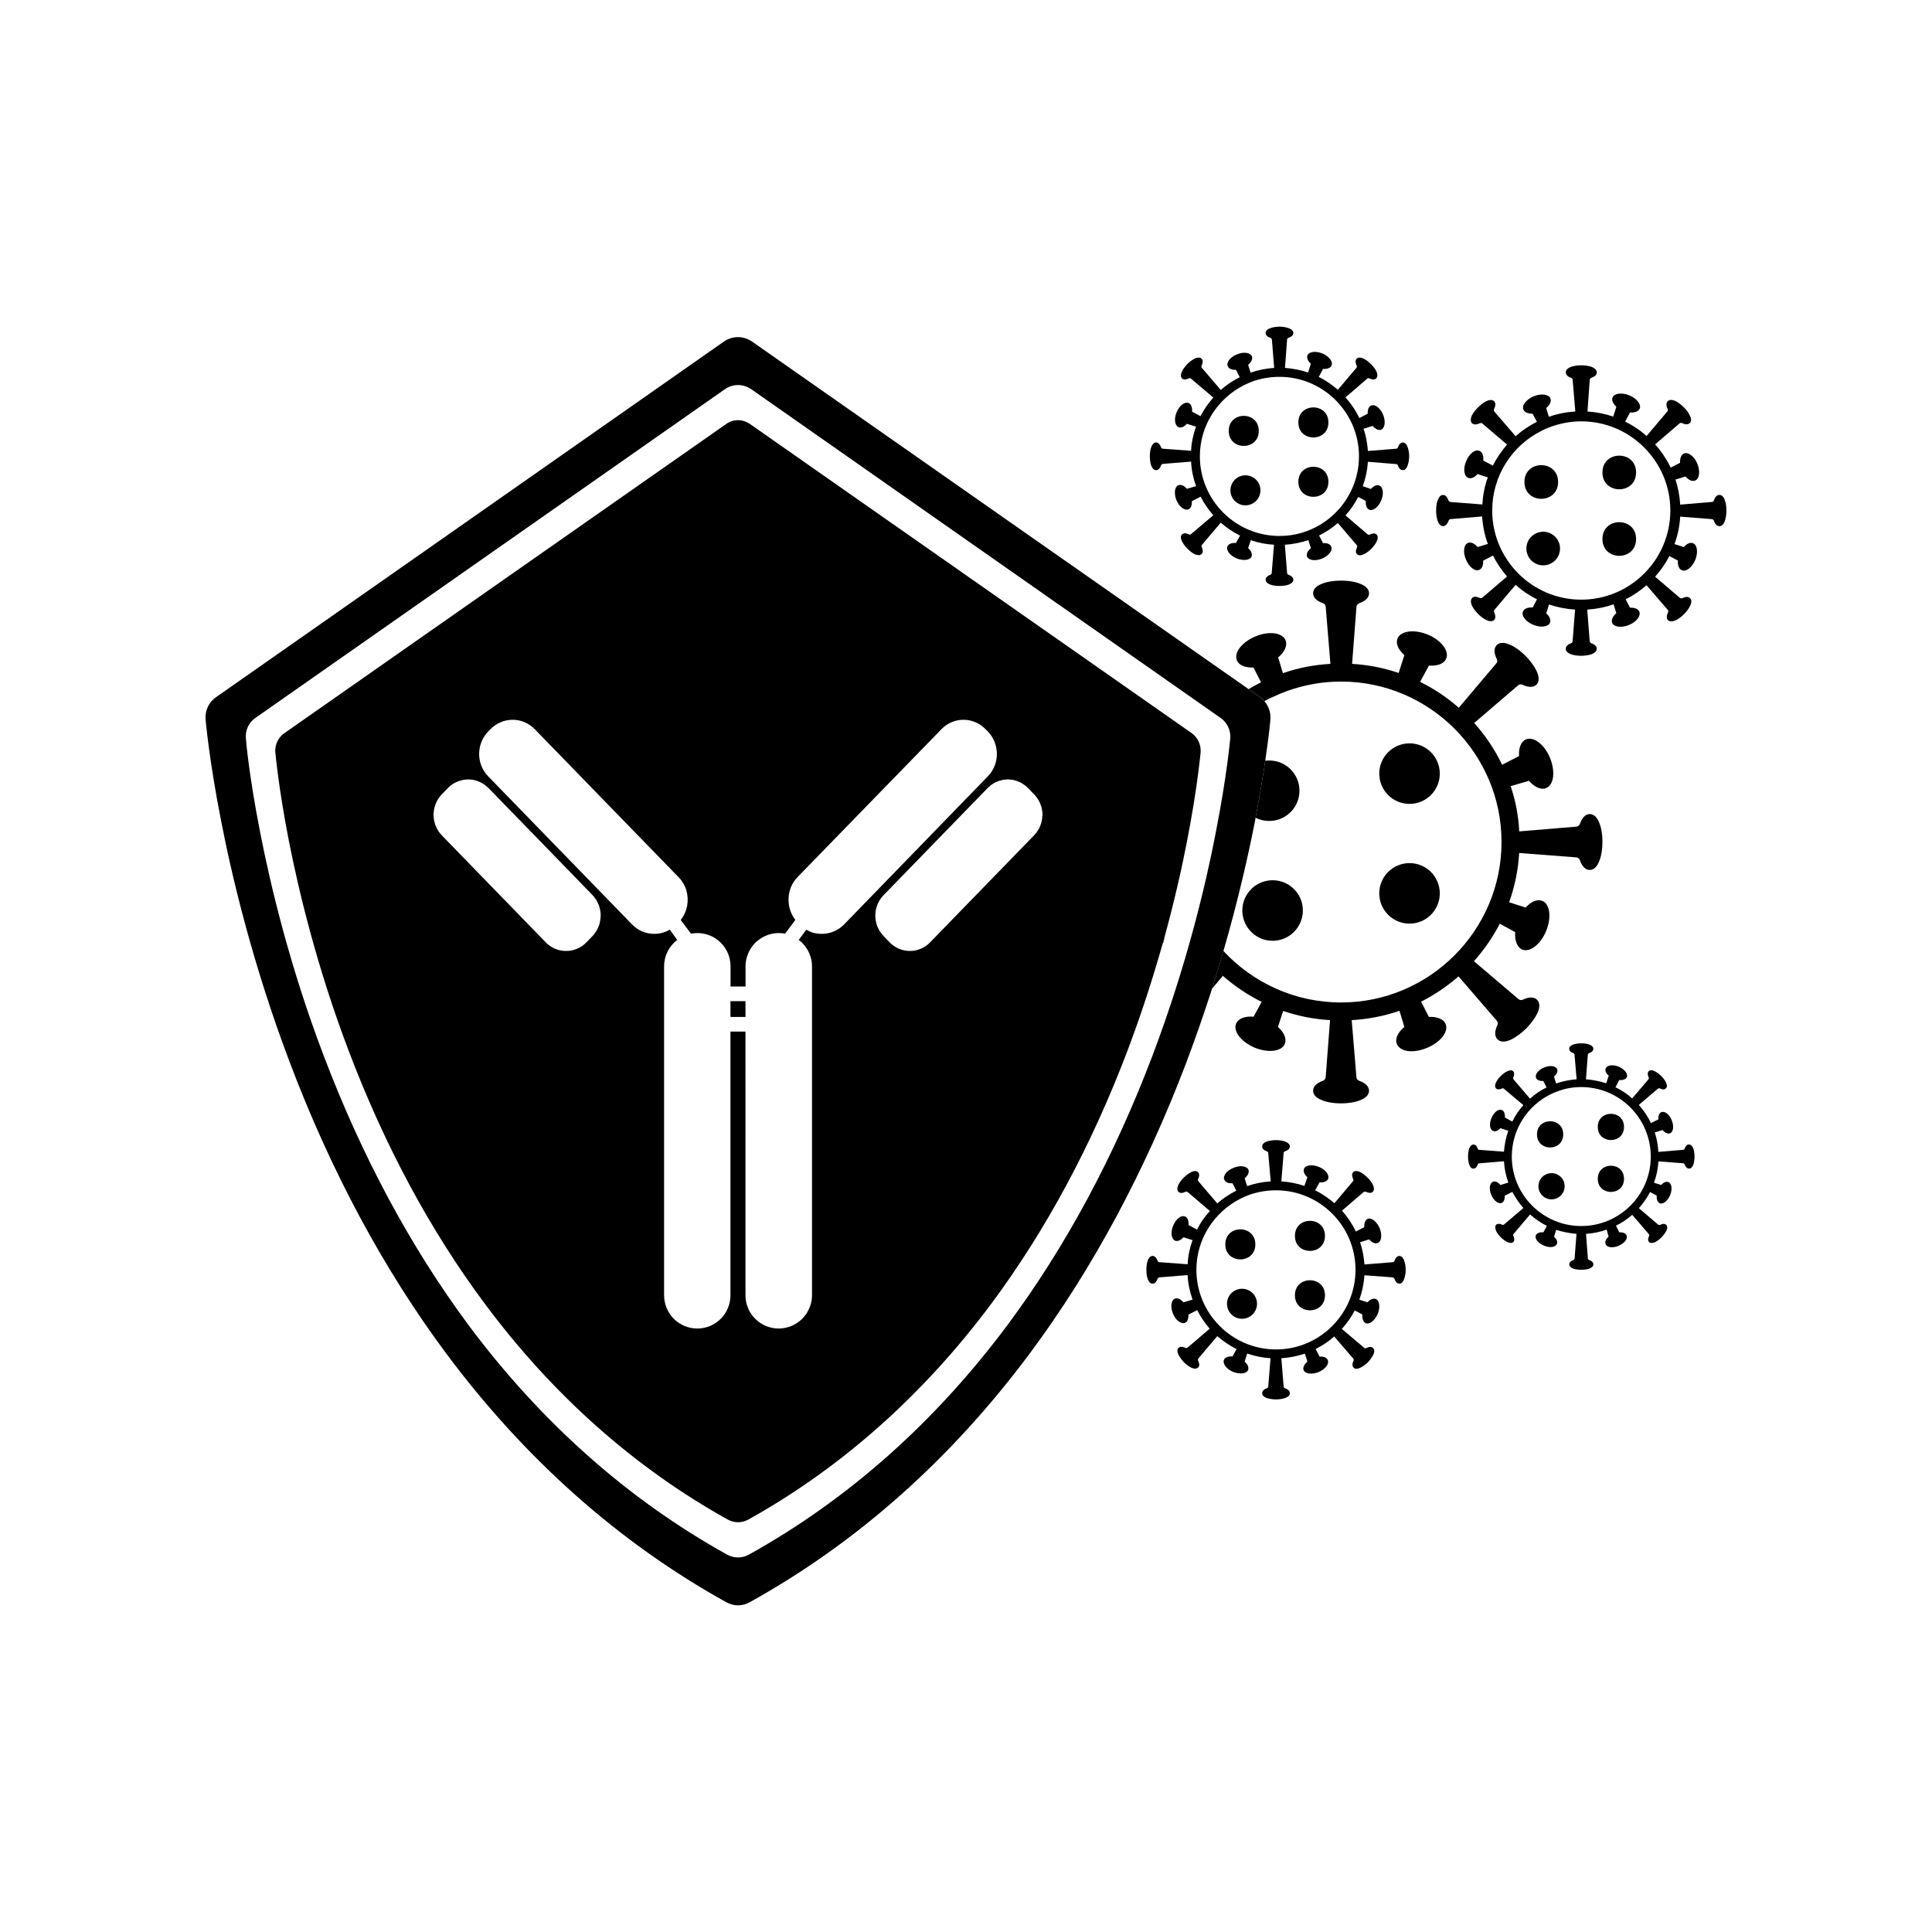 <?xml version="1.0" encoding="UTF-8"?>
<!-- Uploaded to: SVG Repo, www.svgrepo.com, Generator: SVG Repo Mixer Tools -->
<svg fill="#000000" width="800px" height="800px" version="1.1" viewBox="144 144 512 512" xmlns="http://www.w3.org/2000/svg">
 <g>
  <path d="m557.46 455.75c-0.699-0.609-1.598-0.906-2.523-0.848-0.926 0.066-1.773 0.488-2.383 1.188-0.609 0.699-0.906 1.598-0.848 2.523 0.125 1.828 1.656 3.234 3.465 3.234 0.082 0 0.16-0.004 0.246-0.012 1.91-0.137 3.359-1.797 3.223-3.707-0.059-0.93-0.48-1.77-1.18-2.379z"/>
  <path d="m574.38 442.65c0 4.633-6.953 4.633-6.953 0 0-4.637 6.953-4.637 6.953 0"/>
  <path d="m558.27 444.62c0 4.633-6.953 4.633-6.953 0 0-4.637 6.953-4.637 6.953 0"/>
  <path d="m574.38 456.4c0 4.637-6.953 4.637-6.953 0 0-4.633 6.953-4.633 6.953 0"/>
  <path d="m592.76 448.41c-0.352-0.906-0.805-1.109-1.16-1.109-0.352 0-0.805 0.203-1.16 1.109-0.051 0.203-0.203 0.301-0.352 0.301l-6.602 0.555c-0.102-1.762-0.402-3.477-0.957-5.188l0.301-0.051 1.762-0.555c0.656 0.754 1.41 1.109 2.016 0.855 0.855-0.402 1.059-1.914 0.402-3.477-0.605-1.562-1.863-2.469-2.719-2.117-0.605 0.25-0.855 0.957-0.805 1.914l-1.715 0.855-0.25 0.152c-0.805-1.762-1.914-3.375-3.223-4.836l5.09-4.332c0.102-0.102 0.301-0.102 0.504-0.051 0.855 0.453 1.359 0.25 1.562 0 0.152-0.152 0.301-0.352 0.301-0.656 0-0.25-0.102-0.555-0.25-0.906-0.25-0.555-0.707-1.16-1.258-1.715-0.555-0.555-1.16-1.008-1.715-1.258-0.906-0.453-1.359-0.25-1.613 0-0.25 0.25-0.402 0.707 0 1.613 0.102 0.152 0.051 0.352-0.051 0.504l-4.332 5.09c-1.309-1.211-2.82-2.215-4.434-2.973l0.152-0.25 0.855-1.664c0.957 0.102 1.762-0.203 2.016-0.754 0.352-0.906-0.605-2.117-2.117-2.769-1.562-0.656-3.125-0.453-3.477 0.453-0.25 0.555 0.102 1.309 0.805 1.914l-0.605 1.812-0.102 0.203c-1.715-0.555-3.477-0.906-5.34-1.059l0.504-6.551c0.051-0.152 0.152-0.301 0.352-0.402 0.906-0.301 1.109-0.805 1.109-1.109 0-0.352-0.203-0.805-1.109-1.16-0.555-0.203-1.309-0.301-2.117-0.301-0.754 0-1.512 0.102-2.066 0.301-0.957 0.352-1.109 0.805-1.109 1.16 0 0.352 0.152 0.805 1.109 1.109 0.152 0.102 0.301 0.25 0.301 0.402l0.555 6.551c-1.863 0.152-3.727 0.504-5.441 1.109l-0.555-1.812c0.707-0.605 1.059-1.359 0.855-1.965-0.402-0.906-1.914-1.109-3.477-0.453s-2.519 1.863-2.117 2.769c0.203 0.555 0.957 0.855 1.914 0.805l0.855 1.715c-1.562 0.754-3.074 1.762-4.383 2.973l-4.383-5.141c-0.102-0.152-0.152-0.352-0.051-0.504 0.402-0.906 0.203-1.359 0-1.613-0.25-0.25-0.707-0.402-1.613 0-0.555 0.25-1.16 0.707-1.715 1.258-0.555 0.555-1.008 1.16-1.258 1.715-0.402 0.855-0.203 1.359 0 1.562 0.152 0.152 0.352 0.25 0.707 0.25 0.25 0 0.555-0.051 0.906-0.25 0.203-0.051 0.352-0.051 0.504 0.102l5.141 4.332c-1.16 1.309-2.168 2.769-2.922 4.332l-0.352-0.152-1.613-0.906c0.051-0.957-0.25-1.762-0.805-1.965-0.906-0.402-2.117 0.555-2.769 2.117-0.656 1.562-0.453 3.074 0.453 3.426 0.555 0.25 1.309-0.051 1.914-0.754l1.812 0.605 0.301 0.051c-0.656 1.812-1.008 3.68-1.16 5.594l-6.551-0.504c-0.203 0-0.352-0.102-0.402-0.301-0.301-0.906-0.805-1.109-1.109-1.109-0.352 0-0.805 0.203-1.16 1.109-0.203 0.555-0.301 1.309-0.301 2.117 0 0.754 0.102 1.512 0.301 2.066 0.352 0.957 0.805 1.109 1.16 1.109 0.301 0 0.805-0.203 1.109-1.109 0.051-0.203 0.203-0.301 0.402-0.301l6.551-0.555c0.102 1.965 0.504 3.828 1.16 5.644l-0.301 0.102-1.812 0.555c-0.605-0.754-1.359-1.109-1.965-0.855-0.906 0.352-1.109 1.914-0.453 3.477 0.656 1.512 1.863 2.469 2.769 2.117 0.555-0.25 0.855-0.957 0.805-1.914l1.715-0.855 0.301-0.152c0.805 1.512 1.762 2.973 2.922 4.281l-5.129 4.367c-0.102 0.102-0.301 0.152-0.504 0.051-0.855-0.402-1.359-0.203-1.562 0-0.152 0.152-0.25 0.352-0.25 0.707 0 0.25 0.051 0.504 0.203 0.906 0.25 0.555 0.707 1.16 1.258 1.715 0.555 0.555 1.16 1.008 1.715 1.258 0.402 0.152 0.707 0.25 0.906 0.25 0.352 0 0.555-0.152 0.707-0.25 0.25-0.25 0.402-0.754 0-1.613-0.102-0.203-0.051-0.402 0.051-0.504l4.383-5.188c1.359 1.211 2.82 2.215 4.434 3.023v0.051l-0.906 1.664c-0.957-0.102-1.762 0.203-2.016 0.805-0.352 0.855 0.605 2.066 2.168 2.719 1.512 0.656 3.074 0.453 3.426-0.453 0.25-0.555-0.102-1.309-0.754-1.914l0.555-1.812c1.762 0.555 3.578 0.906 5.391 1.059l-0.504 6.551c0 0.152-0.152 0.352-0.301 0.402-0.957 0.301-1.109 0.805-1.109 1.109 0 0.352 0.152 0.805 1.109 1.16 0.555 0.203 1.309 0.301 2.066 0.301 0.805 0 1.562-0.102 2.117-0.301 0.906-0.352 1.109-0.805 1.109-1.16 0-0.301-0.203-0.805-1.109-1.109-0.203-0.102-0.301-0.25-0.352-0.402l-0.504-6.551c1.863-0.102 3.68-0.504 5.441-1.109l0.051 0.051 0.504 1.812c-0.707 0.605-1.059 1.359-0.805 1.965 0.352 0.906 1.863 1.109 3.426 0.453s2.519-1.863 2.117-2.769c-0.203-0.555-0.957-0.855-1.914-0.805l-0.855-1.715v-0.051c1.512-0.754 2.973-1.715 4.281-2.871l4.383 5.09c0.152 0.152 0.152 0.352 0.102 0.504-0.453 0.906-0.25 1.359 0 1.613 0.102 0.152 0.352 0.25 0.656 0.25 0.25 0 0.555-0.051 0.906-0.203 0.555-0.301 1.16-0.707 1.715-1.309 0.555-0.555 1.008-1.16 1.258-1.664 0.402-0.906 0.25-1.359 0-1.613-0.25-0.25-0.707-0.453-1.613 0-0.152 0.051-0.352 0.051-0.504-0.051l-5.141-4.383c1.16-1.309 2.168-2.719 2.973-4.281l0.086 0.051 1.664 0.906c-0.051 0.957 0.203 1.762 0.805 2.016 0.906 0.352 2.117-0.605 2.769-2.168 0.605-1.512 0.453-3.074-0.453-3.426-0.555-0.25-1.309 0.051-1.914 0.754l-1.812-0.555-0.102-0.051c0.656-1.812 1.059-3.727 1.16-5.644l6.602 0.504c0.152 0 0.301 0.102 0.352 0.301 0.352 0.906 0.805 1.109 1.16 1.109 0.352 0 0.805-0.152 1.16-1.109 0.203-0.555 0.301-1.309 0.301-2.066-0.004-0.801-0.105-1.555-0.305-2.109zm-29.727 20.504c-10.125 0-18.391-8.262-18.391-18.391 0-7.203 4.133-13.453 10.176-16.473 0.707-0.352 1.41-0.656 2.168-0.906 1.863-0.707 3.93-1.059 6.047-1.059 10.176 0 18.438 8.262 18.438 18.438 0 10.129-8.262 18.391-18.438 18.391z"/>
  <path d="m479.1 329.82-0.555-0.555c-0.051-0.051-0.102-0.102-0.203-0.152-0.051-0.051-0.152-0.152-0.203-0.203s-0.152-0.102-0.203-0.152l-3.023-2.117-131.64-92.141c-1.109-0.754-2.418-1.16-3.68-1.16-1.309 0-2.621 0.402-3.727 1.16l-134.62 94.266c-1.914 1.309-2.922 3.527-2.769 5.844 0.051 0.402 0.906 10.629 4.133 27.004 2.922 15.012 8.465 38.289 18.188 63.934 10.934 28.918 24.887 54.863 41.414 77.082 20.809 27.961 45.797 50.18 74.211 65.949 1.008 0.555 2.066 0.855 3.176 0.855 1.059 0 2.168-0.301 3.125-0.855 28.465-15.77 53.402-37.988 74.211-65.949 16.523-22.219 30.48-48.164 41.465-77.082 2.519-6.699 4.785-13.25 6.801-19.496 0.051-0.203 0.102-0.402 0.152-0.605 0.102-0.301 0.203-0.555 0.301-0.805 0.203-0.754 0.453-1.512 0.656-2.266 0.152-0.352 0.25-0.707 0.352-1.109 0.102-0.25 0.152-0.555 0.25-0.805 0.102-0.352 0.203-0.656 0.301-0.957 0.102-0.352 0.203-0.656 0.25-0.957 0.102-0.301 0.203-0.605 0.301-0.855 0.051-0.25 0.102-0.504 0.203-0.754 0.051-0.203 0.102-0.402 0.203-0.656 0-0.102 0.051-0.203 0.051-0.25 3.93-13.551 6.602-25.441 8.363-34.41 0.051-0.301 0.102-0.605 0.152-0.906 0.402-2.168 0.805-4.18 1.109-6.098 0.301-1.613 0.555-3.125 0.754-4.535 0.051-0.301 0.102-0.555 0.152-0.805 0.051-0.453 0.152-0.855 0.203-1.258 0.102-0.855 0.25-1.664 0.352-2.418 1.008-6.801 1.359-10.73 1.359-10.984 0.145-1.773-0.461-3.484-1.566-4.797zm-12.898 34.766c-2.672 13.906-7.809 35.469-16.777 59.148-10.125 26.703-23.023 50.684-38.34 71.289-19.246 25.844-42.32 46.352-68.617 60.961-0.906 0.504-1.863 0.754-2.871 0.754s-2.016-0.25-2.922-0.754c-26.301-14.609-49.375-35.117-68.617-60.961-15.266-20.605-28.164-44.586-38.289-71.289-9.02-23.68-14.105-45.242-16.828-59.148-2.973-15.113-3.777-24.535-3.777-24.938-0.203-2.117 0.754-4.18 2.519-5.391l124.49-87.16c1.008-0.707 2.215-1.059 3.426-1.059 1.16 0 2.367 0.352 3.426 1.059l124.44 87.16c1.762 1.211 2.719 3.273 2.57 5.391-0.059 0.402-0.863 9.82-3.836 24.938z"/>
  <path d="m452.5 392.59v0.051c-0.051 0.25-0.102 0.504-0.203 0.754-0.051 0.25-0.152 0.504-0.203 0.754 0.25-0.504 0.402-1.109 0.504-1.762-0.047 0.051-0.047 0.152-0.098 0.203z"/>
  <path d="m459.8 338.28-116.98-81.867c-1.008-0.707-2.117-1.059-3.223-1.059-1.16 0-2.266 0.352-3.223 1.059l-116.99 81.867c-1.664 1.16-2.57 3.074-2.418 5.09 0.051 0.352 0.805 9.219 3.578 23.426 2.57 13.047 7.356 33.301 15.82 55.57 9.523 25.141 21.613 47.66 36.023 67.008 18.035 24.285 39.75 43.578 64.488 57.332 0.805 0.453 1.762 0.707 2.719 0.707 0.906 0 1.863-0.25 2.719-0.707 24.688-13.754 46.402-33.051 64.488-57.332 14.359-19.348 26.5-41.867 36.023-67.008 3.777-9.977 6.801-19.496 9.27-28.215 0.051-0.25 0.152-0.504 0.203-0.754 0.102-0.25 0.152-0.504 0.203-0.754v-0.051c0.051-0.051 0.051-0.152 0.102-0.203 2.719-9.977 4.684-18.742 5.996-25.594 2.769-14.207 3.527-23.074 3.578-23.426 0.145-2.016-0.762-3.93-2.375-5.09zm-156.63 48.82c-0.051 0.25-0.051 0.453-0.102 0.656v0.203c-0.051 0.102-0.051 0.25-0.102 0.402v0.102c-0.051 0.051-0.051 0.152-0.051 0.203-0.051 0.102-0.051 0.152-0.051 0.25-0.051 0-0.051 0.051-0.051 0.051 0 0.102-0.051 0.152-0.051 0.25-0.051 0.051-0.102 0.152-0.102 0.25-0.051 0.102-0.102 0.152-0.102 0.25-0.102 0.152-0.152 0.352-0.25 0.504-0.051 0.102-0.102 0.152-0.102 0.203-0.051 0.051-0.051 0.051-0.051 0.102-0.102 0.152-0.203 0.301-0.25 0.453-0.102 0.051-0.152 0.152-0.203 0.203-0.051 0.102-0.102 0.152-0.152 0.25-0.102 0.152-0.25 0.301-0.352 0.453-0.102 0.051-0.152 0.152-0.203 0.203l-1.613 1.664c-1.41 1.461-3.324 2.266-5.391 2.266-2.016 0-3.93-0.805-5.34-2.266l-27.559-28.363c-0.051-0.102-0.152-0.152-0.203-0.25l-0.203-0.203c-0.152-0.203-0.301-0.402-0.453-0.605-0.203-0.301-0.402-0.656-0.555-0.957 0-0.051-0.051-0.102-0.051-0.203-0.051-0.102-0.102-0.203-0.152-0.301-0.102-0.152-0.152-0.352-0.203-0.555-0.051-0.102-0.051-0.25-0.102-0.352 0-0.051-0.051-0.102-0.051-0.203 0-0.051 0-0.102-0.051-0.152v-0.051c-0.051-0.25-0.102-0.453-0.102-0.707-0.102-0.605-0.102-1.211 0-1.812 0-0.25 0.051-0.453 0.102-0.707v-0.051c0.051-0.051 0.051-0.102 0.051-0.152 0-0.051 0.051-0.152 0.051-0.203 0.051-0.102 0.051-0.25 0.102-0.352 0.051-0.203 0.152-0.402 0.203-0.555 0.051-0.102 0.102-0.203 0.102-0.301h0.051c0-0.051 0.051-0.102 0.051-0.203 0.152-0.301 0.352-0.656 0.555-0.957 0.152-0.203 0.301-0.402 0.453-0.605l0.203-0.203c0.051-0.102 0.152-0.152 0.203-0.25l1.613-1.664c0.504-0.504 1.008-0.906 1.613-1.258 0.051 0 0.102-0.051 0.152-0.102 0.102 0 0.152-0.051 0.203-0.102 0.051 0 0.102-0.051 0.152-0.051 0.152-0.102 0.352-0.152 0.504-0.203 0.051-0.051 0.102-0.051 0.152-0.102 0.102 0 0.203-0.051 0.301-0.102h0.152c0.152-0.051 0.352-0.102 0.504-0.152 0.051 0 0.102-0.051 0.203-0.051 0.152-0.051 0.352-0.051 0.504-0.102h0.203c0.25 0 0.453-0.051 0.707-0.051 1.059 0 2.016 0.203 2.922 0.605 0.25 0.102 0.453 0.203 0.656 0.301 0.102 0.051 0.152 0.102 0.25 0.152 0.051 0.051 0.152 0.102 0.203 0.152 0.051 0 0.152 0.051 0.203 0.102 0.102 0.051 0.152 0.102 0.203 0.152 0.152 0.102 0.301 0.25 0.402 0.352 0.102 0.051 0.152 0.102 0.203 0.152 0.102 0.051 0.152 0.152 0.203 0.203 0.051 0.051 0.102 0.102 0.152 0.102l27.559 28.363c0.051 0.102 0.102 0.152 0.203 0.203 0.102 0.152 0.25 0.301 0.352 0.453 0.051 0.102 0.102 0.152 0.152 0.25 0.051 0.051 0.102 0.152 0.203 0.203 0.051 0.152 0.152 0.301 0.25 0.453 0 0.051 0 0.051 0.051 0.102 0 0.051 0.051 0.152 0.102 0.203 0.051 0.102 0.102 0.152 0.102 0.25 0.102 0.152 0.152 0.352 0.25 0.504 0 0.102 0.051 0.203 0.102 0.301 0 0.051 0.051 0.152 0.051 0.203s0 0.051 0.051 0.102c0.051 0.152 0.051 0.352 0.102 0.504 0 0.051 0.051 0.102 0.051 0.152 0 0.102 0.051 0.203 0.051 0.301v0.152c0.051 0.203 0.051 0.453 0.102 0.656zm64.336 2.066c-1.562 1.512-3.578 2.316-5.742 2.316-0.707 0-1.461-0.102-2.117-0.25-0.707-0.203-1.359-0.504-1.965-0.855l-2.016 2.719c0.352 0.25 0.656 0.504 0.957 0.805 0.301 0.301 0.555 0.605 0.805 0.957 0.051 0.051 0.102 0.102 0.152 0.203 0.152 0.203 0.25 0.402 0.402 0.605 0.754 1.309 1.211 2.82 1.211 4.434v87.16c0 1.512-0.402 2.973-1.109 4.18-0.102 0.25-0.25 0.504-0.402 0.754l-0.152 0.152c-0.152 0.203-0.25 0.402-0.453 0.605-0.051 0.102-0.152 0.152-0.203 0.25-0.102 0.102-0.203 0.203-0.301 0.301-1.562 1.562-3.777 2.57-6.195 2.57-4.887 0-8.816-3.93-8.816-8.816l-0.004-69.879h-3.981v69.879c0 4.887-3.93 8.816-8.766 8.816-4.887 0-8.816-3.93-8.816-8.816v-87.16c0-2.871 1.359-5.391 3.477-7.004l-1.965-2.719c-0.504 0.301-0.957 0.504-1.461 0.656-0.152 0.051-0.301 0.102-0.453 0.152-0.707 0.203-1.461 0.301-2.215 0.301-2.215 0-4.281-0.855-5.844-2.469l-38.137-39.246c-3.223-3.273-3.223-8.613 0-11.941l0.555-0.555c1.562-1.613 3.68-2.519 5.894-2.519s4.332 0.906 5.894 2.519l38.09 39.195 0.402 0.453h0.051c0 0.051 0.051 0.102 0.102 0.152 0.504 0.754 0.605 0.906 0.707 1.059 0.102 0.152 0.152 0.25 0.203 0.402 0.051 0.051 0.051 0.102 0.102 0.152 0.051 0.102 0.102 0.203 0.152 0.352 0 0.051 0.051 0.152 0.102 0.25 0 0.051 0 0.051 0.051 0.051 0 0.102 0.051 0.203 0.102 0.301 0.051 0.152 0.051 0.25 0.102 0.402 0.754 2.621 0.25 5.543-1.512 7.758l2.719 3.629c0.555-0.102 1.109-0.152 1.715-0.152 1.863 0 3.629 0.605 5.09 1.613 0.152 0.152 0.301 0.301 0.504 0.402 0.203 0.203 0.402 0.352 0.605 0.555 1.613 1.613 2.57 3.828 2.57 6.246v5.34h3.981v-5.34c0-2.418 1.008-4.637 2.57-6.246 0.203-0.203 0.402-0.352 0.656-0.555 1.512-1.258 3.477-2.016 5.594-2.016 0.555 0 1.109 0.051 1.664 0.152l2.719-3.629c-1.211-1.562-1.812-3.477-1.812-5.34 0-2.168 0.754-4.332 2.367-5.996l38.137-39.195c0.051-0.051 0.102-0.102 0.152-0.152 1.512-1.512 3.578-2.367 5.691-2.367 2.168 0 4.18 0.855 5.742 2.367l0.707 0.707c3.223 3.324 3.223 8.664 0 11.941l-38.09 39.246c-0.066 0.055-0.117 0.105-0.168 0.156zm52.699-28.719c0 0.152 0 0.301-0.051 0.453v0.203c0 0.051 0 0.152-0.051 0.203v0.051c0 0.051 0 0.152-0.051 0.203v0.152c-0.051 0.051-0.051 0.102-0.051 0.152 0 0.051-0.051 0.102-0.051 0.152s0 0.102-0.051 0.203c0 0 0 0.051-0.051 0.102 0 0.102-0.051 0.203-0.102 0.301 0 0.051 0 0.102-0.051 0.152 0 0.102-0.051 0.152-0.102 0.25 0 0.102-0.051 0.152-0.102 0.25-0.051 0.102-0.102 0.152-0.102 0.25-0.051 0.102-0.102 0.152-0.152 0.25 0 0.051-0.051 0.102-0.051 0.102-0.152 0.25-0.25 0.402-0.402 0.605-0.051 0.102-0.102 0.152-0.152 0.203 0.008 0.043-0.043 0.043-0.043 0.043-0.051 0.102-0.102 0.152-0.152 0.203l-0.152 0.152c0 0.051-0.051 0.102-0.102 0.152-0.051 0.051-0.102 0.102-0.152 0.152l-27.559 28.363c-1.41 1.461-3.324 2.266-5.34 2.266-2.016 0-3.93-0.805-5.34-2.266l-1.613-1.664c-1.461-1.512-2.215-3.477-2.215-5.441 0-1.965 0.754-3.93 2.215-5.441l27.559-28.363c0.051-0.051 0.102-0.102 0.152-0.152 0.051-0.051 0.051-0.051 0.102-0.102 0.051-0.051 0.102-0.102 0.203-0.152l0.203-0.203c0.051-0.051 0.102-0.102 0.152-0.102 0.051-0.051 0.102-0.102 0.152-0.102 0.051-0.051 0.152-0.102 0.203-0.152 0.102-0.102 0.203-0.152 0.25-0.203h0.051c0.051-0.051 0.152-0.102 0.25-0.152 0.051-0.051 0.152-0.102 0.25-0.152 0.051 0 0.102-0.051 0.152-0.051 0.051-0.051 0.152-0.051 0.203-0.102h0.051c0.051-0.051 0.152-0.102 0.25-0.102 0.051-0.051 0.102-0.051 0.152-0.051 0-0.051 0.051-0.051 0.102-0.051 0.051-0.051 0.102-0.051 0.203-0.102h0.102c0.203-0.051 0.352-0.102 0.555-0.152 0.051 0 0.102-0.051 0.152-0.051 0.102 0 0.203-0.051 0.301-0.051 0.051 0 0.152 0 0.25-0.051h0.504c0.102-0.051 0.152-0.051 0.203-0.051h0.402c0.051 0 0.152 0 0.203 0.051h0.504c0.102 0.051 0.203 0.051 0.25 0.051 0.102 0 0.203 0.051 0.301 0.051 0.051 0 0.102 0.051 0.152 0.051 0.102 0 0.152 0.051 0.25 0.051 0.102 0.051 0.203 0.051 0.301 0.102h0.102c0.102 0.051 0.152 0.051 0.203 0.102 0.051 0 0.102 0 0.102 0.051 0.051 0 0.102 0 0.152 0.051 0.102 0 0.203 0.051 0.25 0.102 0.102 0 0.203 0.051 0.25 0.102 0.051 0 0.102 0.051 0.152 0.051 0.051 0.051 0.051 0.051 0.102 0.051 0.051 0.051 0.102 0.051 0.152 0.102 0.051 0.051 0.102 0.051 0.152 0.102 0.051 0 0.102 0.051 0.152 0.102 0.051 0 0.102 0.051 0.152 0.102 0.051 0 0.102 0.051 0.152 0.102 0.051 0 0.102 0.051 0.152 0.102 0.051 0 0.102 0.051 0.152 0.102 0.051 0.051 0.102 0.051 0.152 0.102s0.102 0.102 0.152 0.102c0.051 0.102 0.102 0.152 0.203 0.203 0.051 0.051 0.102 0.152 0.203 0.203l0.102 0.102 1.613 1.664c0.051 0.051 0.102 0.102 0.152 0.152 0.051 0.051 0.102 0.102 0.102 0.152l0.152 0.152c0.051 0.051 0.102 0.102 0.152 0.203 0 0 0.051 0 0.051 0.051 0.051 0.051 0.102 0.102 0.152 0.203 0.051 0.051 0.102 0.102 0.152 0.203 0 0 0 0.051 0.051 0.102 0.051 0.102 0.102 0.203 0.203 0.301 0 0.051 0.051 0.051 0.051 0.102 0 0.051 0.051 0.102 0.051 0.152 0.051 0.051 0.102 0.152 0.152 0.25 0 0 0.051 0.051 0.051 0.102 0.051 0.102 0.102 0.152 0.102 0.25 0.051 0.102 0.102 0.203 0.102 0.25 0.051 0.051 0.051 0.102 0.051 0.152 0.102 0.203 0.152 0.402 0.203 0.605 0 0.051 0.051 0.102 0.051 0.152s0 0.102 0.051 0.152v0.152c0.051 0.051 0.051 0.102 0.051 0.152 0 0.102 0.051 0.203 0.051 0.301v0.203c0.051 0.051 0.051 0.102 0.051 0.152v0.152c0.051 0.25 0.051 0.453 0.051 0.707-0.039 0.082-0.039 0.281-0.086 0.434z"/>
  <path d="m337.58 409.32h3.981v4.18h-3.981z"/>
  <path d="m475.76 486.51c-0.801-0.695-1.828-1.039-2.887-0.969-1.059 0.074-2.031 0.559-2.727 1.359-0.695 0.801-1.043 1.828-0.969 2.887 0.145 2.098 1.898 3.703 3.965 3.703 0.09 0 0.188-0.004 0.281-0.012 2.188-0.152 3.844-2.062 3.691-4.246-0.07-1.055-0.555-2.027-1.355-2.723z"/>
  <path d="m495.13 471.52c0 5.305-7.961 5.305-7.961 0 0-5.309 7.961-5.309 7.961 0"/>
  <path d="m476.68 473.77c0 5.309-7.961 5.309-7.961 0 0-5.305 7.961-5.305 7.961 0"/>
  <path d="m495.13 487.26c0 5.309-7.961 5.309-7.961 0 0-5.305 7.961-5.305 7.961 0"/>
  <path d="m516.12 478.09c-0.352-1.008-0.906-1.258-1.258-1.258-0.402 0-0.957 0.25-1.309 1.309-0.102 0.203-0.25 0.352-0.453 0.352l-7.508 0.605c-0.152-2.016-0.504-3.981-1.16-5.894l0.352-0.102 2.066-0.656c0.707 0.855 1.562 1.258 2.266 0.957 1.008-0.402 1.211-2.168 0.504-3.93-0.754-1.762-2.168-2.871-3.176-2.469-0.656 0.301-0.957 1.16-0.906 2.215l-1.965 1.008-0.25 0.152c-0.957-2.016-2.215-3.879-3.68-5.543l5.742-4.938c0.203-0.102 0.402-0.152 0.605-0.051 1.008 0.453 1.562 0.25 1.812 0 0.152-0.152 0.301-0.402 0.301-0.805 0-0.25-0.051-0.605-0.25-1.008-0.301-0.656-0.805-1.359-1.461-1.965-0.656-0.656-1.309-1.16-1.965-1.461-1.008-0.453-1.562-0.25-1.812 0-0.25 0.301-0.504 0.855 0 1.863 0.102 0.203 0.051 0.402-0.051 0.555l-4.938 5.844c-1.562-1.359-3.273-2.519-5.09-3.426l0.102-0.25 1.059-1.863c1.059 0.102 1.965-0.25 2.266-0.906 0.402-1.008-0.656-2.469-2.418-3.176-1.812-0.754-3.578-0.504-3.981 0.504-0.25 0.656 0.102 1.512 0.906 2.215l-0.707 2.066-0.051 0.25c-1.965-0.656-4.031-1.059-6.144-1.211l0.605-7.508c0-0.203 0.152-0.352 0.352-0.453 1.059-0.352 1.309-0.906 1.309-1.309 0-0.352-0.25-0.906-1.309-1.309-0.656-0.203-1.461-0.352-2.367-0.352s-1.762 0.152-2.418 0.352c-1.059 0.402-1.258 0.957-1.258 1.309 0 0.402 0.203 0.957 1.258 1.309 0.203 0.102 0.352 0.25 0.352 0.453l0.656 7.508c-2.168 0.152-4.231 0.555-6.246 1.258l-0.656-2.066c0.855-0.707 1.258-1.613 1.008-2.266-0.453-1.008-2.215-1.258-3.981-0.504-1.762 0.707-2.871 2.117-2.418 3.125 0.25 0.707 1.109 1.008 2.168 0.957l1.008 1.965c-1.812 0.906-3.477 2.016-5.039 3.375l-4.988-5.844c-0.152-0.203-0.203-0.402-0.102-0.605 0.504-1.008 0.25-1.562 0-1.812-0.25-0.301-0.805-0.504-1.812-0.051-0.605 0.301-1.309 0.805-1.965 1.461s-1.16 1.309-1.461 1.965c-0.453 1.008-0.25 1.562 0.051 1.812 0.152 0.152 0.402 0.301 0.754 0.301 0.301 0 0.656-0.102 1.059-0.301 0.203-0.102 0.453-0.051 0.605 0.051l5.894 5.039c-1.359 1.461-2.519 3.125-3.426 4.938l-0.352-0.203-1.863-1.008c0.051-1.109-0.25-2.016-0.957-2.266-1.008-0.453-2.418 0.656-3.125 2.418-0.754 1.762-0.504 3.527 0.504 3.981 0.656 0.25 1.512-0.102 2.215-0.906l2.066 0.656 0.352 0.102c-0.754 2.066-1.211 4.231-1.309 6.398l-7.508-0.555c-0.203 0-0.402-0.152-0.453-0.352-0.402-1.059-0.957-1.309-1.309-1.309-0.402 0-0.957 0.25-1.309 1.258-0.25 0.656-0.352 1.512-0.352 2.418s0.102 1.762 0.352 2.418c0.352 1.059 0.906 1.258 1.309 1.258 0.352 0 0.906-0.203 1.309-1.309 0.051-0.203 0.25-0.301 0.453-0.352l7.508-0.605c0.102 2.215 0.555 4.383 1.309 6.5l-0.352 0.102-2.066 0.605c-0.707-0.805-1.613-1.258-2.266-0.957-1.008 0.402-1.258 2.168-0.504 3.981 0.707 1.762 2.168 2.82 3.176 2.418 0.656-0.25 0.957-1.109 0.906-2.168l1.965-1.008 0.352-0.203c0.906 1.762 2.016 3.426 3.324 4.938l-5.844 4.988c-0.152 0.152-0.402 0.203-0.555 0.102-1.059-0.504-1.562-0.25-1.863 0-0.152 0.152-0.301 0.402-0.301 0.754 0 0.301 0.102 0.656 0.301 1.059 0.301 0.605 0.805 1.309 1.41 1.965 0.656 0.656 1.359 1.16 1.965 1.461 0.453 0.203 0.805 0.25 1.059 0.25 0.352 0 0.605-0.152 0.754-0.301 0.301-0.25 0.504-0.805 0-1.812-0.051-0.203-0.051-0.453 0.102-0.605l4.988-5.894c1.562 1.359 3.273 2.519 5.09 3.426v0.051l-1.059 1.914c-1.109-0.102-2.016 0.25-2.266 0.906-0.402 1.008 0.656 2.418 2.418 3.176 1.762 0.707 3.578 0.504 3.981-0.504 0.25-0.656-0.102-1.512-0.906-2.215l0.656-2.117h0.051c1.965 0.656 4.031 1.109 6.144 1.211l-0.605 7.508c0 0.203-0.152 0.402-0.352 0.453-1.059 0.402-1.258 0.906-1.258 1.309s0.203 0.906 1.258 1.309c0.656 0.203 1.512 0.352 2.418 0.352s1.715-0.152 2.367-0.352c1.059-0.402 1.309-0.906 1.309-1.309s-0.25-0.906-1.309-1.309c-0.203-0.051-0.352-0.25-0.352-0.453l-0.605-7.508c2.117-0.102 4.231-0.555 6.246-1.211v0.051l0.656 2.066c-0.855 0.707-1.258 1.562-1.008 2.266 0.453 1.008 2.215 1.211 3.981 0.504 1.762-0.754 2.871-2.168 2.418-3.176-0.25-0.656-1.109-1.008-2.168-0.906l-1.008-1.965-0.051-0.051c1.812-0.906 3.477-2.016 4.938-3.324l5.039 5.844c0.152 0.152 0.152 0.402 0.102 0.555-0.504 1.059-0.301 1.562 0 1.863 0.152 0.152 0.402 0.301 0.754 0.301 0.25 0 0.605-0.102 1.059-0.301 0.605-0.301 1.309-0.805 1.965-1.41 0.605-0.656 1.109-1.359 1.41-1.965 0.504-1.008 0.25-1.562 0-1.812-0.301-0.301-0.805-0.504-1.863 0-0.152 0.051-0.402 0.051-0.555-0.102l-5.894-4.988c1.359-1.461 2.519-3.125 3.426-4.887l0.102 0.051 1.914 1.008c-0.102 1.109 0.25 2.016 0.906 2.316 1.008 0.402 2.418-0.707 3.176-2.469 0.707-1.762 0.504-3.527-0.504-3.93-0.656-0.301-1.512 0.102-2.215 0.855l-2.066-0.656h-0.102c0.754-2.117 1.211-4.281 1.359-6.5l7.508 0.555c0.203 0.051 0.352 0.203 0.453 0.352 0.352 1.109 0.906 1.309 1.309 1.309 0.352 0 0.906-0.203 1.258-1.258 0.25-0.656 0.402-1.512 0.402-2.418 0.008-0.898-0.145-1.758-0.398-2.41zm-33.957 23.527c-11.637 0-21.109-9.473-21.109-21.109 0-8.211 4.785-15.367 11.688-18.844 0.754-0.402 1.613-0.754 2.418-1.059 2.215-0.754 4.535-1.16 7.004-1.16 11.586 0 21.059 9.422 21.059 21.059 0.004 11.641-9.469 21.113-21.059 21.113z"/>
  <path d="m555.89 286.01c-0.898-0.781-2.047-1.164-3.234-1.082s-2.273 0.625-3.055 1.523c-0.781 0.898-1.164 2.047-1.082 3.234 0.168 2.348 2.125 4.144 4.445 4.144 0.105 0 0.207-0.004 0.312-0.012 2.453-0.172 4.309-2.309 4.137-4.758-0.082-1.188-0.625-2.269-1.523-3.051z"/>
  <path d="m577.58 269.21c0 5.945-8.918 5.945-8.918 0 0-5.945 8.918-5.945 8.918 0"/>
  <path d="m556.91 271.73c0 5.945-8.918 5.945-8.918 0s8.918-5.945 8.918 0"/>
  <path d="m577.58 286.84c0 5.945-8.918 5.945-8.918 0s8.918-5.945 8.918 0"/>
  <path d="m601.12 276.62c-0.402-1.211-1.008-1.461-1.461-1.461s-1.059 0.25-1.461 1.461c-0.102 0.25-0.25 0.402-0.504 0.402l-8.414 0.707c-0.152-2.266-0.555-4.484-1.258-6.648l0.352-0.102 2.316-0.707c0.805 0.957 1.762 1.41 2.57 1.059 1.109-0.453 1.359-2.418 0.555-4.434-0.805-1.965-2.418-3.176-3.527-2.719-0.754 0.301-1.109 1.258-1.059 2.469l-2.168 1.109-0.301 0.152c-1.109-2.215-2.469-4.281-4.133-6.144l6.449-5.543c0.203-0.152 0.453-0.203 0.656-0.102 1.16 0.555 1.762 0.301 2.066 0 0.203-0.152 0.352-0.453 0.352-0.855 0-0.301-0.102-0.707-0.352-1.16-0.301-0.707-0.855-1.512-1.613-2.215-0.707-0.707-1.461-1.258-2.168-1.613-1.16-0.504-1.762-0.25-2.066 0.051-0.301 0.301-0.555 0.906 0 2.066 0.102 0.203 0.102 0.453-0.051 0.605l-5.543 6.551c-1.715-1.562-3.629-2.82-5.691-3.828l0.152-0.25 1.16-2.168c1.211 0.102 2.215-0.25 2.57-1.008 0.453-1.109-0.754-2.719-2.769-3.527-1.965-0.805-3.93-0.555-4.434 0.555-0.301 0.754 0.152 1.664 1.008 2.469l-0.754 2.367-0.051 0.25c-2.215-0.754-4.535-1.211-6.852-1.359l0.605-8.414c0.051-0.203 0.203-0.402 0.402-0.504 1.211-0.402 1.461-1.008 1.461-1.461 0-0.402-0.25-1.008-1.41-1.461-0.754-0.25-1.715-0.402-2.719-0.402-1.008 0-1.965 0.152-2.672 0.402-1.211 0.453-1.41 1.059-1.41 1.461 0 0.453 0.25 1.059 1.41 1.461 0.25 0.102 0.402 0.301 0.402 0.504l0.707 8.414c-2.418 0.152-4.734 0.605-7.004 1.41l-0.707-2.316c0.957-0.805 1.41-1.762 1.109-2.57-0.453-1.109-2.469-1.359-4.434-0.555-1.965 0.855-3.223 2.418-2.719 3.527 0.301 0.754 1.258 1.109 2.418 1.059l1.16 2.168c-2.066 1.059-3.93 2.316-5.644 3.828l-5.644-6.551c-0.152-0.203-0.152-0.453-0.051-0.656 0.555-1.16 0.301-1.762 0-2.066-0.352-0.301-0.906-0.555-2.066 0-0.707 0.301-1.461 0.906-2.168 1.613-0.754 0.707-1.309 1.461-1.664 2.168-0.504 1.16-0.25 1.762 0.051 2.066 0.152 0.152 0.453 0.301 0.855 0.301 0.301 0 0.707-0.102 1.211-0.301 0.203-0.102 0.453-0.102 0.656 0.051l6.551 5.594c-1.461 1.715-2.769 3.578-3.777 5.594l-0.402-0.25-2.117-1.109c0.102-1.258-0.25-2.266-1.008-2.57-1.16-0.504-2.719 0.754-3.527 2.719-0.855 1.965-0.605 3.981 0.555 4.434 0.707 0.301 1.664-0.102 2.469-1.008l2.316 0.754 0.402 0.102c-0.855 2.316-1.309 4.734-1.461 7.203l-8.414-0.656c-0.25 0-0.453-0.203-0.555-0.402-0.402-1.211-1.008-1.461-1.461-1.461-0.402 0-1.008 0.25-1.41 1.461-0.301 0.707-0.402 1.664-0.402 2.672s0.102 1.965 0.402 2.719c0.402 1.16 1.008 1.41 1.41 1.41 0.453 0 1.059-0.25 1.512-1.461 0.051-0.203 0.25-0.402 0.504-0.402l8.363-0.707c0.152 2.519 0.656 4.938 1.512 7.305l-0.402 0.102-2.316 0.707c-0.805-0.957-1.762-1.41-2.519-1.109-1.16 0.453-1.41 2.469-0.555 4.434 0.805 1.965 2.367 3.223 3.527 2.719 0.707-0.301 1.109-1.258 1.008-2.418l2.215-1.16 0.402-0.203c1.008 2.016 2.266 3.828 3.727 5.543l-6.551 5.594c-0.203 0.152-0.453 0.203-0.656 0.102-1.16-0.555-1.762-0.301-2.066 0-0.152 0.203-0.301 0.453-0.301 0.855 0 0.301 0.051 0.707 0.301 1.211 0.301 0.656 0.906 1.461 1.613 2.168 0.707 0.707 1.512 1.309 2.215 1.613 0.453 0.25 0.855 0.301 1.16 0.301 0.402 0 0.656-0.152 0.855-0.301 0.301-0.301 0.555-0.906 0-2.066-0.102-0.203-0.051-0.453 0.102-0.656l5.594-6.602c1.715 1.512 3.629 2.82 5.691 3.828l-0.051 0.051-1.109 2.117c-1.258-0.102-2.266 0.301-2.57 1.059-0.504 1.109 0.754 2.719 2.719 3.527 1.965 0.805 3.981 0.555 4.434-0.555 0.301-0.754-0.102-1.715-1.008-2.469l0.754-2.367c2.215 0.754 4.535 1.211 6.902 1.359l-0.656 8.414c0 0.203-0.152 0.402-0.402 0.504-1.16 0.402-1.41 1.008-1.41 1.461 0 0.402 0.203 1.008 1.41 1.461 0.707 0.25 1.664 0.402 2.672 0.402 1.008 0 1.965-0.152 2.719-0.402 1.16-0.453 1.41-1.059 1.41-1.461 0-0.453-0.25-1.059-1.461-1.461-0.203-0.102-0.352-0.301-0.402-0.504l-0.656-8.414c2.367-0.152 4.734-0.605 7.004-1.41v0.051l0.707 2.316c-0.957 0.805-1.41 1.812-1.109 2.57 0.504 1.109 2.469 1.359 4.434 0.555 2.016-0.805 3.223-2.418 2.769-3.527-0.301-0.754-1.258-1.109-2.469-1.059l-1.109-2.168-0.051-0.051c2.016-1.008 3.828-2.266 5.543-3.727l5.644 6.551c0.152 0.152 0.152 0.453 0.051 0.656-0.555 1.16-0.301 1.762 0 2.066 0.203 0.152 0.453 0.301 0.855 0.301 0.352 0 0.707-0.102 1.211-0.301 0.707-0.352 1.461-0.906 2.168-1.613 0.707-0.707 1.309-1.512 1.613-2.215 0.555-1.109 0.301-1.715 0-2.016-0.301-0.301-0.906-0.555-2.066 0-0.203 0.102-0.453 0.051-0.656-0.102l-6.551-5.594c1.461-1.664 2.769-3.477 3.777-5.492l0.152 0.102 2.117 1.109c-0.102 1.258 0.25 2.266 1.059 2.57 1.109 0.504 2.672-0.754 3.527-2.719 0.805-1.965 0.555-3.981-0.555-4.434-0.754-0.301-1.715 0.102-2.469 1.008l-2.367-0.754-0.102-0.051c0.855-2.316 1.359-4.734 1.512-7.254l8.414 0.656c0.25 0.051 0.453 0.203 0.504 0.402 0.402 1.211 1.008 1.461 1.461 1.461s1.059-0.25 1.461-1.41c0.25-0.754 0.402-1.715 0.402-2.719 0.008-1.027-0.145-1.984-0.395-2.688zm-38.09 26.297c-13 0-23.578-10.629-23.578-23.629 0-9.219 5.289-17.23 13.047-21.109 0.855-0.453 1.812-0.855 2.719-1.16 2.469-0.855 5.09-1.359 7.809-1.359 13.047 0 23.629 10.629 23.629 23.629 0.004 13-10.578 23.629-23.625 23.629z"/>
  <path d="m476.67 270.94c-0.801-0.695-1.828-1.039-2.887-0.969-1.059 0.074-2.031 0.559-2.727 1.359-0.695 0.801-1.043 1.828-0.969 2.887 0.145 2.098 1.898 3.703 3.965 3.703 0.09 0 0.188-0.004 0.281-0.012 2.188-0.152 3.844-2.062 3.691-4.246-0.07-1.055-0.555-2.027-1.355-2.723z"/>
  <path d="m496.04 255.95c0 5.305-7.961 5.305-7.961 0 0-5.309 7.961-5.309 7.961 0"/>
  <path d="m477.59 258.19c0 5.305-7.961 5.305-7.961 0 0-5.309 7.961-5.309 7.961 0"/>
  <path d="m496.04 271.68c0 5.305-7.961 5.305-7.961 0 0-5.309 7.961-5.309 7.961 0"/>
  <path d="m517.04 262.51c-0.352-1.008-0.906-1.258-1.258-1.258-0.402 0-0.957 0.25-1.309 1.309-0.102 0.203-0.25 0.352-0.453 0.352l-7.508 0.605c-0.152-2.016-0.504-3.981-1.16-5.894l0.352-0.102 2.066-0.656c0.707 0.855 1.562 1.258 2.266 1.008 1.008-0.453 1.211-2.215 0.504-3.981-0.754-1.762-2.168-2.871-3.176-2.418-0.656 0.25-0.957 1.109-0.906 2.168l-1.965 1.008-0.25 0.152c-0.957-2.016-2.215-3.879-3.68-5.492l5.793-4.988c0.152-0.102 0.352-0.152 0.555-0.051 1.008 0.504 1.562 0.25 1.812 0 0.152-0.152 0.301-0.402 0.301-0.805 0-0.25-0.051-0.605-0.25-1.008-0.301-0.656-0.805-1.359-1.461-1.965-0.656-0.656-1.309-1.16-1.965-1.461-1.008-0.453-1.512-0.25-1.812 0-0.25 0.301-0.504 0.855 0 1.863 0.102 0.203 0.051 0.402-0.051 0.555l-4.938 5.844c-1.562-1.359-3.273-2.519-5.09-3.426l0.152-0.203 1.008-1.914c1.109 0.102 2.016-0.25 2.266-0.906 0.402-1.008-0.656-2.418-2.418-3.176-1.762-0.707-3.578-0.504-3.981 0.504-0.25 0.656 0.102 1.512 0.906 2.215l-0.656 2.066-0.102 0.25c-1.965-0.656-4.031-1.059-6.098-1.211l0.555-7.508c0-0.203 0.152-0.352 0.352-0.453 1.059-0.352 1.309-0.906 1.309-1.309 0-0.352-0.25-0.906-1.258-1.258-0.656-0.25-1.512-0.402-2.418-0.402s-1.762 0.152-2.418 0.402c-1.059 0.352-1.258 0.906-1.258 1.258 0 0.402 0.203 0.957 1.309 1.309 0.152 0.102 0.301 0.25 0.352 0.453l0.605 7.508c-2.168 0.152-4.231 0.555-6.246 1.258l-0.656-2.066c0.855-0.707 1.258-1.613 1.008-2.266-0.453-1.008-2.215-1.258-3.981-0.504-1.762 0.707-2.871 2.117-2.418 3.125 0.25 0.707 1.109 1.008 2.168 0.957l1.008 1.965c-1.812 0.906-3.477 2.016-5.039 3.375l-4.988-5.844c-0.152-0.152-0.152-0.402-0.102-0.605 0.504-1.008 0.301-1.562 0-1.812-0.25-0.301-0.805-0.504-1.812-0.051-0.605 0.301-1.309 0.805-1.965 1.461-0.605 0.656-1.16 1.359-1.41 1.965-0.504 1.008-0.25 1.562 0 1.812 0.152 0.152 0.402 0.301 0.754 0.301 0.301 0 0.656-0.102 1.059-0.301 0.203-0.102 0.453-0.051 0.605 0.102l5.894 4.988c-1.359 1.512-2.469 3.176-3.426 4.938l-0.352-0.203-1.863-1.008c0.102-1.109-0.25-2.016-0.906-2.266-1.008-0.453-2.469 0.656-3.176 2.418-0.754 1.762-0.504 3.527 0.504 3.981 0.656 0.25 1.512-0.102 2.215-0.906l2.066 0.656 0.352 0.102c-0.754 2.066-1.211 4.231-1.309 6.398l-7.508-0.555c-0.203 0-0.402-0.152-0.453-0.352-0.402-1.059-0.906-1.309-1.309-1.309s-0.906 0.25-1.309 1.258c-0.25 0.656-0.352 1.512-0.352 2.418s0.102 1.762 0.352 2.418c0.402 1.059 0.906 1.258 1.309 1.258s0.906-0.203 1.309-1.258c0.051-0.203 0.25-0.352 0.453-0.402l7.508-0.605c0.102 2.215 0.555 4.383 1.309 6.5l-0.352 0.102-2.066 0.605c-0.707-0.805-1.562-1.211-2.266-0.957-1.008 0.402-1.211 2.215-0.504 3.981 0.754 1.762 2.168 2.82 3.176 2.418 0.656-0.25 0.957-1.109 0.906-2.168l1.965-1.008 0.352-0.203c0.906 1.762 2.016 3.426 3.375 4.938l-5.894 4.988c-0.152 0.152-0.402 0.203-0.555 0.102-1.059-0.504-1.562-0.25-1.863 0-0.152 0.152-0.301 0.402-0.301 0.754 0 0.301 0.102 0.656 0.301 1.059 0.301 0.656 0.805 1.309 1.461 1.965 0.605 0.656 1.309 1.16 1.914 1.461 0.453 0.203 0.805 0.25 1.059 0.25 0.402 0 0.605-0.152 0.754-0.301 0.301-0.25 0.504-0.805 0.051-1.812-0.102-0.203-0.102-0.402 0.051-0.605l4.988-5.894c1.562 1.359 3.273 2.519 5.09 3.426v0.051l-1.059 1.914c-1.059-0.102-1.965 0.25-2.266 0.906-0.402 1.008 0.656 2.418 2.418 3.176 1.812 0.707 3.578 0.504 3.981-0.504 0.25-0.656-0.102-1.512-0.906-2.215l0.707-2.117c1.965 0.707 4.031 1.109 6.144 1.211l-0.605 7.508c0 0.203-0.152 0.402-0.352 0.453-1.059 0.402-1.258 0.957-1.258 1.309 0 0.402 0.203 0.906 1.258 1.309 0.656 0.25 1.512 0.352 2.418 0.352s1.762-0.102 2.418-0.352c1.008-0.402 1.258-0.906 1.258-1.309s-0.25-0.906-1.309-1.309c-0.203-0.051-0.352-0.25-0.352-0.453l-0.605-7.508c2.117-0.102 4.231-0.555 6.246-1.211v0.051l0.656 2.066c-0.855 0.707-1.258 1.562-1.008 2.266 0.453 1.008 2.215 1.211 3.981 0.504 1.762-0.754 2.871-2.168 2.418-3.176-0.25-0.656-1.109-1.008-2.168-0.906l-1.008-1.965-0.051-0.051c1.812-0.906 3.477-2.016 4.988-3.324l4.988 5.844c0.152 0.152 0.152 0.402 0.102 0.605-0.504 1.008-0.301 1.562 0 1.812 0.152 0.152 0.402 0.301 0.754 0.301 0.301 0 0.605-0.102 1.059-0.301 0.605-0.25 1.309-0.805 1.965-1.41 0.605-0.656 1.16-1.359 1.41-1.965 0.504-1.008 0.25-1.562 0-1.812-0.25-0.301-0.805-0.504-1.812 0-0.203 0.051-0.453 0.051-0.605-0.102l-5.844-4.988c1.309-1.461 2.469-3.125 3.375-4.887l0.152 0.051 1.863 1.008c-0.102 1.109 0.25 2.016 0.906 2.316 1.008 0.402 2.469-0.707 3.176-2.469 0.754-1.762 0.504-3.527-0.504-3.93-0.656-0.301-1.512 0.102-2.215 0.906l-2.066-0.707h-0.102c0.754-2.117 1.211-4.281 1.359-6.5l7.508 0.605c0.203 0 0.352 0.152 0.453 0.352 0.352 1.059 0.906 1.258 1.309 1.258 0.352 0 0.906-0.203 1.258-1.258 0.25-0.656 0.402-1.512 0.402-2.418 0.008-0.898-0.145-1.754-0.395-2.41zm-33.957 23.527c-11.637 0-21.109-9.473-21.109-21.109 0-8.211 4.785-15.367 11.688-18.844 0.805-0.402 1.613-0.754 2.418-1.059 2.215-0.754 4.535-1.16 7.004-1.16 11.586 0 21.059 9.473 21.059 21.059 0 11.645-9.473 21.113-21.059 21.113z"/>
  <path d="m486.52 379.24c-1.617-1.406-3.684-2.098-5.824-1.949-2.137 0.152-4.09 1.125-5.496 2.742-1.406 1.617-2.098 3.684-1.949 5.824 0.297 4.223 3.824 7.461 7.996 7.461 0.188 0 0.379-0.004 0.562-0.02 4.414-0.309 7.754-4.152 7.441-8.566-0.137-2.133-1.113-4.086-2.731-5.492z"/>
  <path d="m525.56 349.02c0 4.43-3.59 8.02-8.02 8.02-4.43 0-8.023-3.59-8.023-8.02 0-4.43 3.594-8.023 8.023-8.023 4.43 0 8.02 3.594 8.02 8.023"/>
  <path d="m488.37 353.55c0 4.434-3.578 8.012-8.012 8.012-1.309 0-2.519-0.301-3.629-0.855 0.402-2.168 0.805-4.18 1.109-6.098 0.301-1.613 0.555-3.125 0.754-4.535 0.051-0.301 0.102-0.555 0.152-0.805 0.051-0.453 0.152-0.855 0.203-1.258 0.102-0.855 0.25-1.664 0.352-2.418 0.352-0.051 0.707-0.051 1.059-0.051 4.434-0.004 8.012 3.574 8.012 8.008z"/>
  <path d="m525.56 380.75c0 4.43-3.59 8.023-8.02 8.023-4.43 0-8.023-3.594-8.023-8.023 0-4.43 3.594-8.02 8.023-8.02 4.43 0 8.02 3.59 8.02 8.02"/>
  <path d="m452.5 392.59v0.051c-0.051 0.25-0.102 0.504-0.203 0.754-0.051 0.25-0.152 0.504-0.203 0.754 0.25-0.504 0.402-1.109 0.504-1.762-0.047 0.051-0.047 0.152-0.098 0.203zm0 0v0.051c-0.051 0.25-0.102 0.504-0.203 0.754-0.051 0.25-0.152 0.504-0.203 0.754 0.25-0.504 0.402-1.109 0.504-1.762-0.047 0.051-0.047 0.152-0.098 0.203zm0 0v0.051c-0.051 0.25-0.102 0.504-0.203 0.754-0.051 0.25-0.152 0.504-0.203 0.754 0.25-0.504 0.402-1.109 0.504-1.762-0.047 0.051-0.047 0.152-0.098 0.203zm115.42-30.281c-0.754-2.117-1.812-2.57-2.621-2.57-0.754 0-1.863 0.453-2.621 2.621-0.152 0.402-0.504 0.656-0.906 0.707l-15.164 1.258c-0.203-4.133-0.957-8.113-2.266-11.992l0.707-0.203 4.133-1.211c1.461 1.664 3.223 2.519 4.586 1.914 2.016-0.805 2.469-4.383 1.008-7.961-1.461-3.578-4.332-5.742-6.348-4.938-1.359 0.555-2.016 2.316-1.863 4.434l-3.93 2.016-0.555 0.301c-1.914-4.031-4.434-7.758-7.406-11.082l11.637-9.977c0.301-0.301 0.754-0.352 1.16-0.152 2.066 0.957 3.176 0.504 3.727-0.051 0.301-0.301 0.555-0.805 0.555-1.512 0-0.555-0.152-1.258-0.555-2.117-0.605-1.258-1.613-2.672-2.922-3.981-1.258-1.258-2.672-2.316-3.93-2.871-2.016-0.957-3.125-0.555-3.68 0-0.555 0.555-1.008 1.664 0 3.727 0.203 0.402 0.152 0.855-0.152 1.16l-9.926 11.738c-3.125-2.769-6.551-5.039-10.227-6.852l0.25-0.504 2.066-3.828c2.215 0.152 4.031-0.453 4.586-1.863 0.855-2.016-1.359-4.887-4.887-6.348-3.578-1.461-7.152-1.008-8.012 1.008-0.555 1.359 0.203 3.023 1.812 4.434l-1.359 4.231-0.152 0.504c-3.981-1.359-8.113-2.168-12.344-2.418l1.16-15.164c0.051-0.402 0.352-0.754 0.754-0.906 2.117-0.754 2.57-1.863 2.57-2.621 0-0.805-0.453-1.863-2.57-2.621-1.309-0.504-3.023-0.754-4.836-0.754s-3.527 0.25-4.836 0.754c-2.117 0.754-2.57 1.812-2.57 2.621 0 0.754 0.453 1.863 2.621 2.621 0.402 0.152 0.656 0.504 0.707 0.906l1.258 15.164c-4.332 0.25-8.566 1.059-12.594 2.469l-1.258-4.18c1.715-1.41 2.519-3.176 1.965-4.535-0.855-2.066-4.434-2.519-8.012-1.008-3.527 1.461-5.742 4.281-4.887 6.348 0.555 1.309 2.266 1.965 4.383 1.863l2.016 3.93c-1.109 0.555-2.215 1.16-3.273 1.812l3.023 2.117c0.051 0.051 0.152 0.102 0.203 0.152l0.203 0.203c0.102 0.051 0.152 0.102 0.203 0.152l0.051 0.051 0.141 0.156 0.352 0.352c0.453-0.25 0.855-0.453 1.309-0.707 1.613-0.754 3.273-1.461 4.938-2.066 4.434-1.562 9.117-2.418 14.055-2.418 23.426 0 42.523 19.094 42.523 42.523 0 23.426-19.094 42.523-42.523 42.523-12.293 0-23.426-5.289-31.188-13.652 0 0.051-0.051 0.152-0.051 0.25-0.102 0.25-0.152 0.453-0.203 0.656-0.102 0.25-0.152 0.504-0.203 0.754-0.102 0.25-0.203 0.555-0.301 0.855-0.051 0.301-0.152 0.605-0.25 0.957-0.102 0.301-0.203 0.605-0.301 0.957-0.102 0.25-0.152 0.555-0.25 0.805-0.102 0.402-0.203 0.754-0.352 1.109-0.203 0.754-0.453 1.512-0.656 2.266-0.102 0.25-0.203 0.504-0.301 0.805-0.051 0.203-0.102 0.402-0.152 0.605l2.871-3.426c3.125 2.719 6.551 5.039 10.277 6.902l-0.051 0.102-2.066 3.828c-2.215-0.203-4.031 0.453-4.637 1.812-0.855 2.066 1.359 4.887 4.938 6.398 3.578 1.461 7.152 1.008 7.961-1.008 0.555-1.359-0.203-3.074-1.812-4.484l1.359-4.18 0.051-0.051c3.981 1.359 8.16 2.168 12.395 2.418l-1.16 15.164c-0.051 0.402-0.301 0.754-0.707 0.906-2.168 0.754-2.621 1.863-2.621 2.621 0 0.805 0.453 1.863 2.57 2.621 1.309 0.504 3.023 0.754 4.836 0.754s3.527-0.25 4.836-0.754c2.117-0.754 2.57-1.812 2.57-2.621 0-0.754-0.453-1.863-2.621-2.621-0.402-0.152-0.656-0.504-0.707-0.906l-1.258-15.164c4.332-0.25 8.566-1.059 12.645-2.469l0.051 0.102 1.258 4.18c-1.715 1.41-2.57 3.176-1.965 4.535 0.855 2.066 4.383 2.519 7.961 1.008 3.578-1.461 5.793-4.281 4.938-6.348-0.555-1.309-2.316-1.965-4.434-1.863l-2.016-3.93-0.051-0.102c3.578-1.812 6.902-4.082 9.926-6.699l10.176 11.789c0.25 0.352 0.301 0.805 0.102 1.16-0.957 2.066-0.504 3.176 0.051 3.727 0.301 0.301 0.805 0.605 1.562 0.605 0.555 0 1.211-0.152 2.066-0.555 1.258-0.605 2.672-1.664 3.981-2.922 1.258-1.309 2.316-2.719 2.922-3.981 0.957-2.016 0.504-3.074-0.051-3.629-0.555-0.555-1.664-1.008-3.727-0.051-0.352 0.203-0.805 0.152-1.16-0.102l-11.84-10.078c2.719-3.023 4.988-6.348 6.852-9.926l0.25 0.152 3.828 2.066c-0.152 2.215 0.504 4.031 1.863 4.637 2.016 0.805 4.887-1.359 6.348-4.938 1.461-3.578 1.008-7.152-1.008-7.961-1.359-0.555-3.023 0.203-4.434 1.762l-4.231-1.359h-0.152c1.512-4.231 2.418-8.613 2.672-13.098l15.164 1.16c0.402 0.051 0.754 0.301 0.906 0.707 0.754 2.168 1.863 2.621 2.621 2.621 0.805 0 1.863-0.453 2.621-2.57 0.504-1.309 0.754-3.023 0.754-4.836 0.016-1.812-0.238-3.523-0.742-4.836zm-115.42 30.281v0.051c-0.051 0.25-0.102 0.504-0.203 0.754-0.051 0.25-0.152 0.504-0.203 0.754 0.25-0.504 0.402-1.109 0.504-1.762-0.047 0.051-0.047 0.152-0.098 0.203zm0 0v0.051c-0.051 0.25-0.102 0.504-0.203 0.754-0.051 0.25-0.152 0.504-0.203 0.754 0.25-0.504 0.402-1.109 0.504-1.762-0.047 0.051-0.047 0.152-0.098 0.203zm0 0v0.051c-0.051 0.25-0.102 0.504-0.203 0.754-0.051 0.25-0.152 0.504-0.203 0.754 0.25-0.504 0.402-1.109 0.504-1.762-0.047 0.051-0.047 0.152-0.098 0.203z"/>
 </g>
</svg>